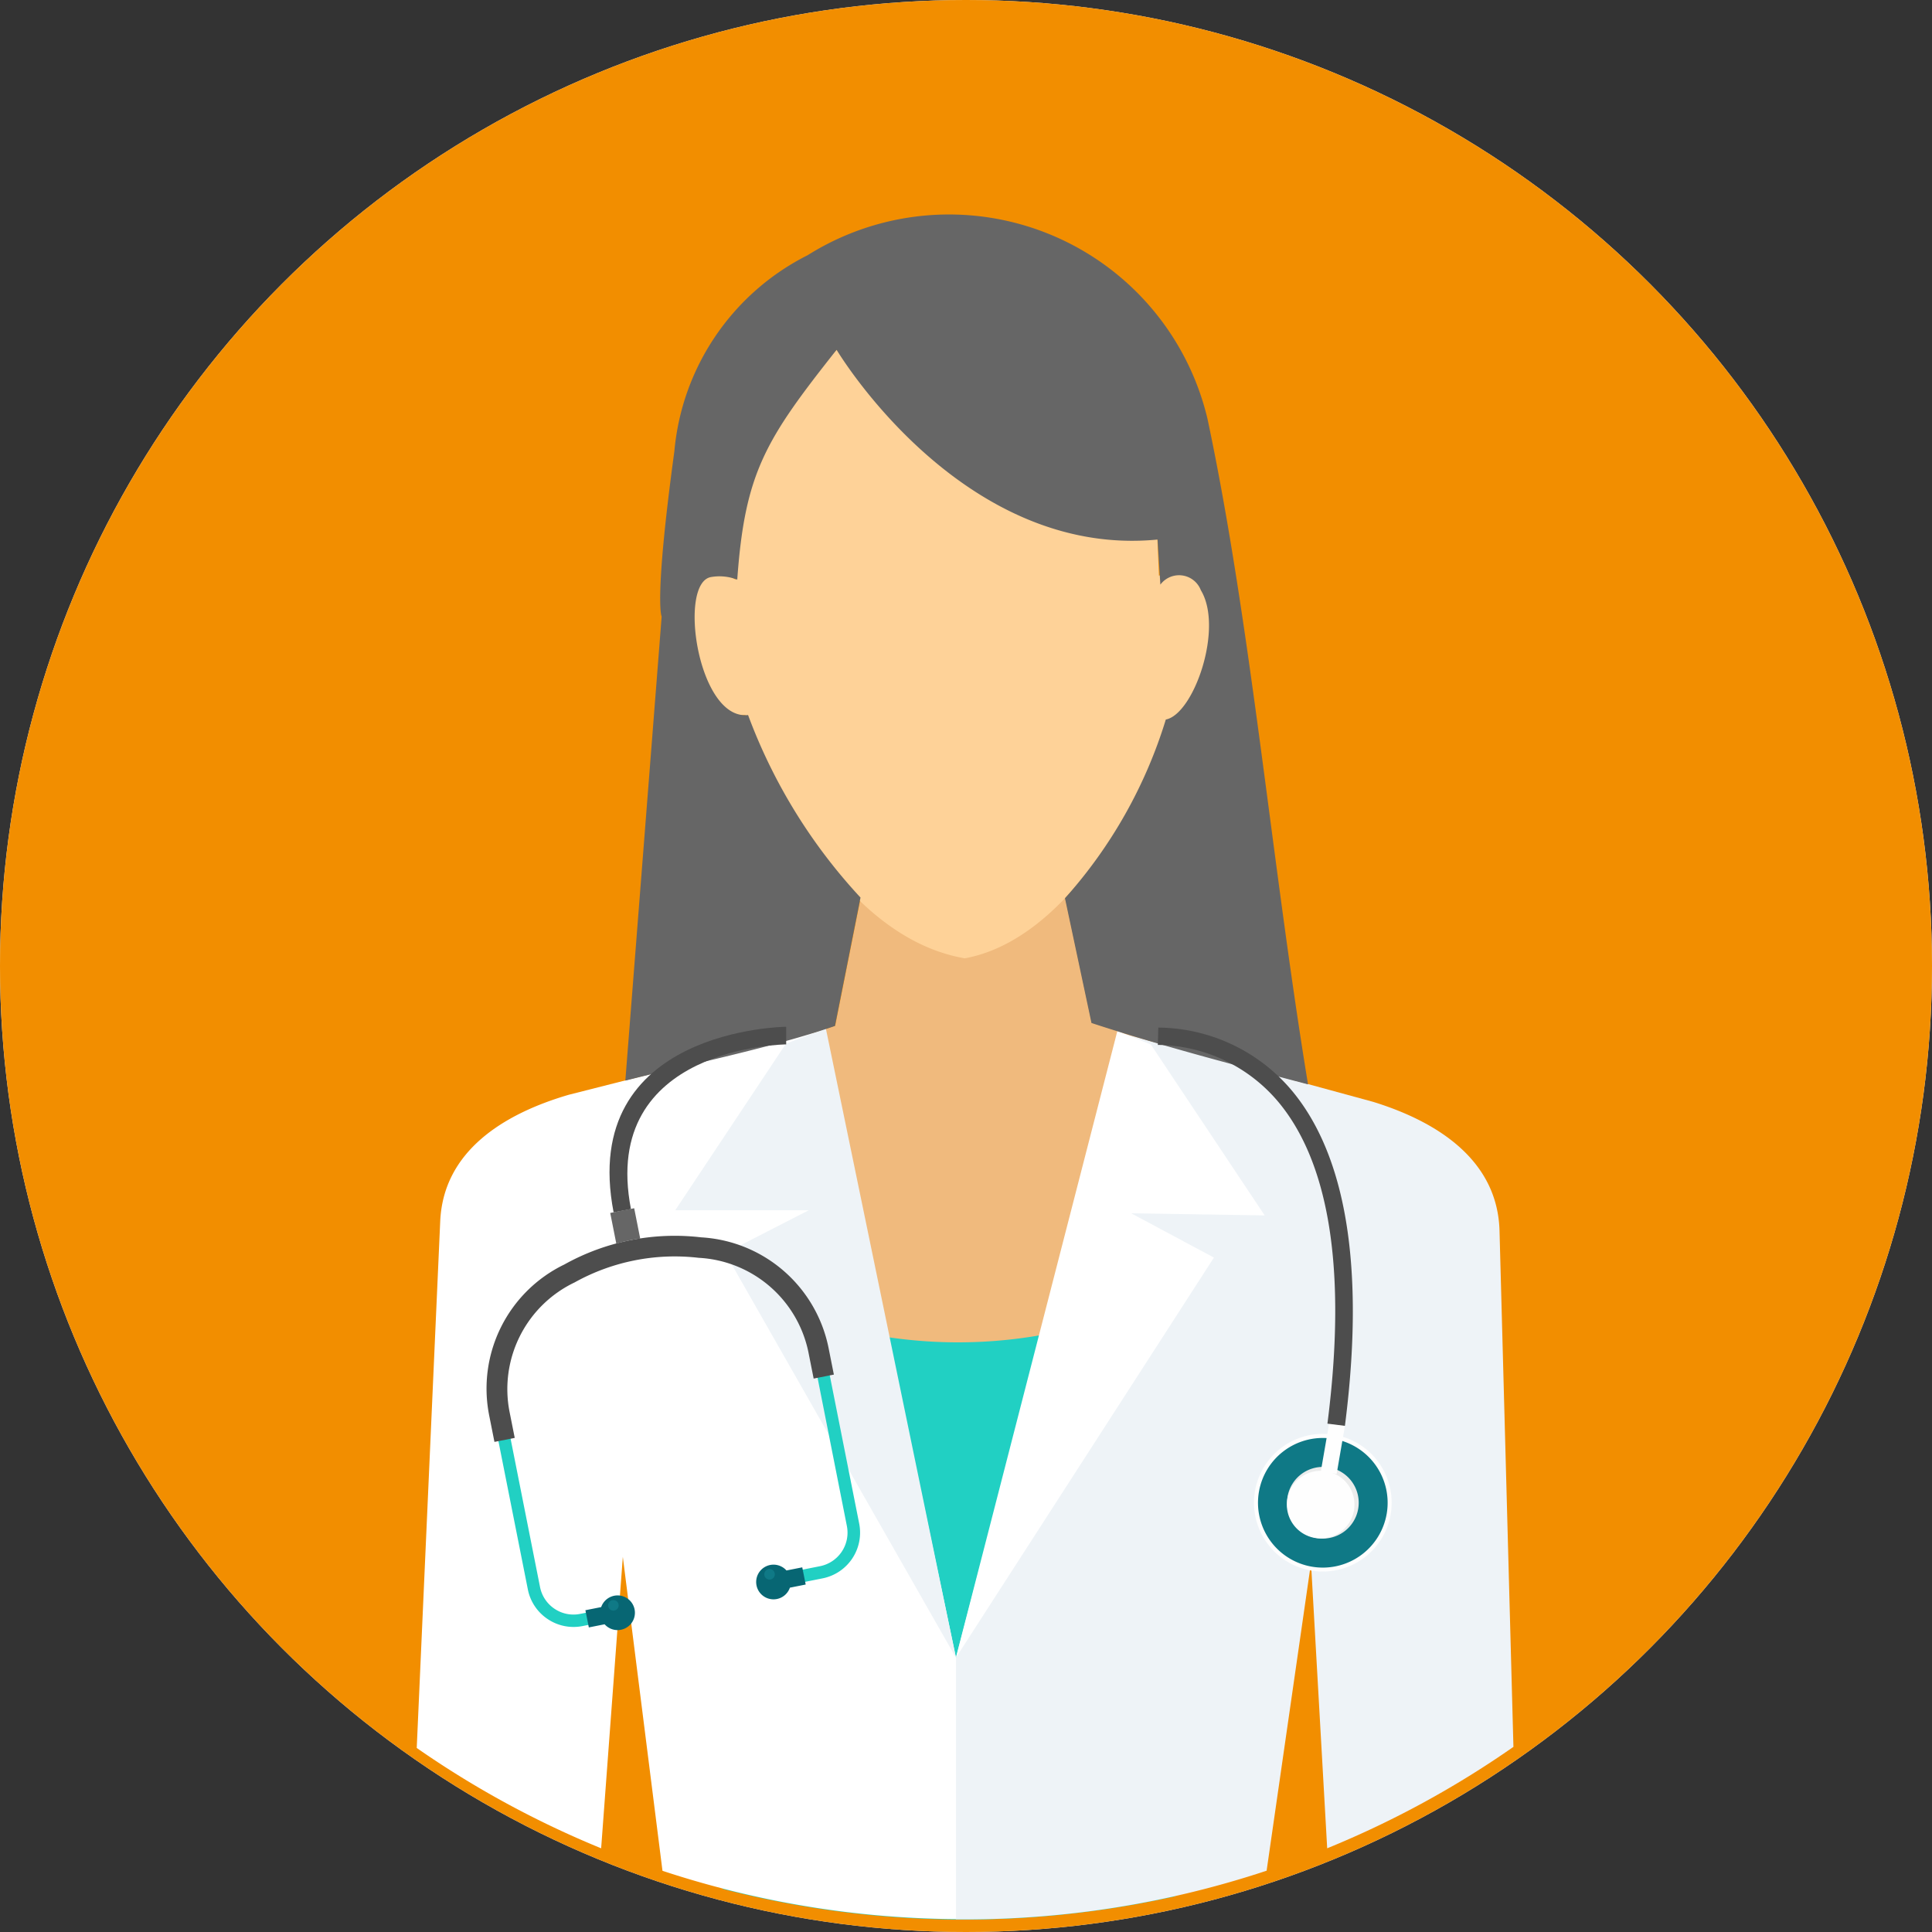 <svg xmlns="http://www.w3.org/2000/svg" width="40" height="40" viewBox="0 0 40 40">
  <rect x="0" y="0" width="40" height="40" fill="#333333" stroke="none"/>
  <g id="doctor" transform="translate(0.092)">
    <circle id="Elipse_13" data-name="Elipse 13" cx="20" cy="20" r="20" transform="translate(-0.092)" fill="#ecf0f1"/>
    <circle id="Elipse_14" data-name="Elipse 14" cx="20" cy="20" r="20" transform="translate(-0.092)" fill="#f28e00"/>
    <path id="Trazado_7814" data-name="Trazado 7814" d="M200.631,237.263l-.54,2.713-1.809.622,1.071,16.89,6.884-.039.322-17.17-1.155-.363-.589-2.768-4.182.115Z" transform="translate(-182.891 -218.74)" fill="#f0ba7d"/>
    <path id="Trazado_7815" data-name="Trazado 7815" d="M191.679,342.31a9.892,9.892,0,0,0,9.371.083L200.939,355a20.006,20.006,0,0,1-9.371-.152Z" transform="translate(-176.698 -315.74)" fill="#21d0c3"/>
    <path id="Trazado_7816" data-name="Trazado 7816" d="M257.166,275.471l5.247,1.431c1.36.42,2.576,1.224,2.615,2.67l.288,10.684a19.835,19.835,0,0,1-3.856,2.1l-.335-5.909-.919,6.373a19.832,19.832,0,0,1-6.261,1.008l-.171,0,0-5.417Z" transform="translate(-234.074 -254.089)" fill="#eef3f7"/>
    <g id="Grupo_12764" data-name="Grupo 12764" transform="translate(8.536 21.328)">
      <path id="Trazado_7817" data-name="Trazado 7817" d="M257.117,274.993l.691.279,2.358,3.54-2.764-.044,1.713.917-5.343,8.286,3.344-12.978Z" transform="translate(-242.61 -274.976)" fill="#fff"/>
      <path id="Trazado_7818" data-name="Trazado 7818" d="M118.383,274.774l-5.271,1.338c-1.368.4-2.6,1.179-2.662,2.624l-.486,10.9a19.84,19.84,0,0,0,3.818,2.077l.449-6.034.821,6.5a19.83,19.83,0,0,0,6.077,1l0-5.417-2.744-12.995Z" transform="translate(-109.964 -274.774)" fill="#fff"/>
    </g>
    <path id="Trazado_7819" data-name="Trazado 7819" d="M182.042,274.306l-.824.316-2.292,3.449,2.765,0-1.729.886,4.774,8.375-2.693-13.031Z" transform="translate(-165.038 -253.014)" fill="#eef3f7"/>
    <path id="Trazado_7820" data-name="Trazado 7820" d="M182.345,98.073c-.088.889.09,2.864,1.169,2.788,0,0,1.553,4.525,4.542,5.037,2.581-.472,4.15-4.57,4.27-4.96.355.121,1.35-1.533.588-2.887-.219-.388-.838-.074-.838-.074l-.048-1.131c-4.078.4-6.621-3.548-6.621-3.548a6.539,6.539,0,0,0-2.095,4.759,1.385,1.385,0,0,0-.616-.188.6.6,0,0,0-.35.2Z" transform="translate(-168.173 -86.057)" fill="#fed298"/>
    <path id="Trazado_7821" data-name="Trazado 7821" d="M170,74.088l.528-2.653a11.343,11.343,0,0,1-2.328-3.779c-1.043.116-1.461-2.757-.76-2.858a1.019,1.019,0,0,1,.536.055c.158-2.221.586-2.9,2.057-4.759,0,0,2.571,4.325,6.645,3.929l.058.933a.483.483,0,0,1,.838.115c.477.785-.147,2.569-.725,2.678a9.881,9.881,0,0,1-2.088,3.7l.549,2.583c1.529.5,3,.878,4.483,1.271-.752-4.583-1.183-9.541-2.08-13.774a5.5,5.5,0,0,0-8.278-3.394,5.046,5.046,0,0,0-2.761,4.061c-.426,3.12-.263,3.421-.263,3.421l-.752,9.608c1.4-.354,3.01-.675,4.341-1.132Z" transform="translate(-152.804 -52.852)" fill="#666"/>
    <path id="Trazado_7822" data-name="Trazado 7822" d="M334.473,385.293a1.425,1.425,0,1,1,1.647-1.161A1.425,1.425,0,0,1,334.473,385.293Z" transform="translate(-307.42 -352.777)" fill="#fefefe"/>
    <path id="Trazado_7823" data-name="Trazado 7823" d="M335.474,386.2a1.342,1.342,0,1,1,1.551-1.094A1.342,1.342,0,0,1,335.474,386.2Z" transform="translate(-308.407 -353.764)" fill="#0f7986"/>
    <path id="Trazado_7824" data-name="Trazado 7824" d="M342.7,392.734a.742.742,0,1,1,.858-.605.743.743,0,0,1-.858.605Z" transform="translate(-315.53 -360.89)" fill="#ebecec"/>
    <path id="Trazado_7825" data-name="Trazado 7825" d="M351.147,380.351l.326.056.175-1.016-.326-.056-.176,1.016Z" transform="translate(-323.891 -349.891)" fill="#fefefe"/>
    <path id="Trazado_7826" data-name="Trazado 7826" d="M135.887,337.853l.611-.121a.965.965,0,0,0,.757-1.132l-.719-3.622a2.777,2.777,0,0,0-2.563-2.218,4.609,4.609,0,0,0-2.782.552,2.773,2.773,0,0,0-1.515,3.029l.719,3.622a.961.961,0,0,0,.41.612h0a.959.959,0,0,0,.722.145l.611-.121-.05-.252-.611.121a.7.7,0,0,1-.53-.106h0a.706.706,0,0,1-.3-.449l-.719-3.622a2.528,2.528,0,0,1,1.39-2.756,4.348,4.348,0,0,1,2.624-.521,2.533,2.533,0,0,1,2.342,2.015L137,336.65a.708.708,0,0,1-.555.83l-.611.121.05.252Z" transform="translate(-119.558 -305.054)" fill="#21d0c3"/>
    <path id="Trazado_7827" data-name="Trazado 7827" d="M135.71,332.5l-.11-.553a2.858,2.858,0,0,0-2.636-2.287,4.694,4.694,0,0,0-2.834.562,2.854,2.854,0,0,0-1.557,3.12l.11.553.42-.083-.11-.553a2.448,2.448,0,0,1,1.348-2.665,4.267,4.267,0,0,1,2.572-.51,2.451,2.451,0,0,1,2.269,1.947l.11.553.42-.083Z" transform="translate(-118.538 -304.042)" fill="#4d4d4d"/>
    <g id="Grupo_12765" data-name="Grupo 12765" transform="translate(12.026 32.39)">
      <path id="Trazado_7828" data-name="Trazado 7828" d="M155,426.208l.327-.065a.359.359,0,1,0-.071-.356l-.327.065Z" transform="translate(-154.927 -424.904)" fill="#076673"/>
      <path id="Trazado_7829" data-name="Trazado 7829" d="M201.537,417.7l-.327.065a.359.359,0,1,1-.071-.356l.327-.065.071.356Z" transform="translate(-196.974 -417.284)" fill="#076673"/>
    </g>
    <path id="Trazado_7830" data-name="Trazado 7830" d="M162.218,322.91l-.125-.629-.248.049-.248.049.126.635q.142-.041.287-.07Q162.114,322.924,162.218,322.91Z" transform="translate(-149.055 -297.266)" fill="#666"/>
    <g id="Grupo_12766" data-name="Grupo 12766" transform="translate(12.499 32.486)">
      <path id="Trazado_7831" data-name="Trazado 7831" d="M161.154,427.018a.109.109,0,1,0-.128-.085.109.109,0,0,0,.128.085Z" transform="translate(-161.024 -426.16)" fill="#0f7986"/>
      <path id="Trazado_7832" data-name="Trazado 7832" d="M202.807,418.737a.109.109,0,1,0-.128-.085A.108.108,0,0,0,202.807,418.737Z" transform="translate(-199.444 -418.522)" fill="#0f7986"/>
    </g>
    <path id="Trazado_7833" data-name="Trazado 7833" d="M342.586,393.6a.7.7,0,1,1,.811-.573A.7.7,0,0,1,342.586,393.6Z" transform="translate(-315.456 -361.759)" fill="#fefefe"/>
    <g id="Grupo_12767" data-name="Grupo 12767" transform="translate(12.527 21.258)">
      <path id="Trazado_7834" data-name="Trazado 7834" d="M165.049,274.232c-.011,0-3.87.032-3.218,3.408l-.359.069c-.735-3.806,3.561-3.841,3.573-3.842l0,.365Z" transform="translate(-161.387 -273.867)" fill="#4d4d4d"/>
      <path id="Trazado_7835" data-name="Trazado 7835" d="M307.673,274.091a3.652,3.652,0,0,1,2.784,1.328c.917,1.115,1.56,3.163,1.079,6.918l-.362-.046c.465-3.634-.136-5.591-1-6.641a3.3,3.3,0,0,0-2.511-1.2l.009-.365Z" transform="translate(-296.31 -274.074)" fill="#4d4d4d"/>
    </g>
  </g>
</svg>
